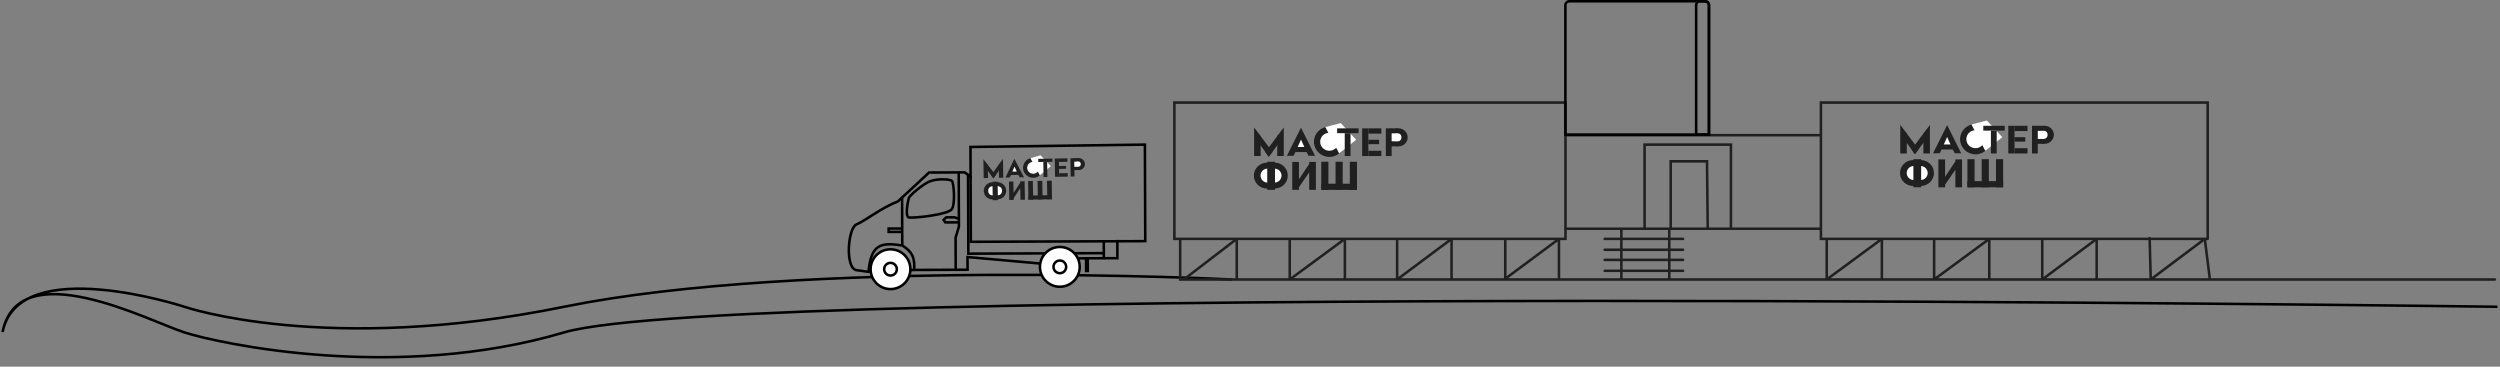 <svg width="975" height="143" viewBox="0 0 975 143" fill="none" xmlns="http://www.w3.org/2000/svg">
<rect x="0" y="0" width="975" height="143" fill="#808080" stroke="none"/>
<path d="M480.5 109C480.5 109 312.987 100.694 219.994 119.64C127 138.587 71.912 119.64 71.912 119.64C71.912 119.64 7.257 98.447 1 129.5C7.257 98.447 58.326 125.281 71.913 129.64C85.5 134 154.488 149.044 219.994 129.64C285.5 110.237 974 119.64 974 119.64" stroke="black"/>
<path d="M507.385 49.8L501.9 60.767H504.512L505.209 59.311H509.562L510.345 60.767H512.87L507.385 49.8Z" fill="#212020"/>
<path d="M507.386 54.427L506.08 57.34H508.692L507.386 54.427Z" fill="white"/>
<path d="M489.104 49.715L491.655 53.063V60.848H489.104V49.715Z" fill="#212020"/>
<path d="M500.672 49.715L498.12 53.063V60.848H500.672V49.715Z" fill="#212020"/>
<path d="M493.476 59.293L498.432 52.679L500.149 53.906L494.805 61.196L493.476 59.293Z" fill="#212020"/>
<path d="M496.258 59.22L491.216 52.523L489.469 53.772L494.812 61.062L496.258 59.22Z" fill="#212020"/>
<ellipse cx="518.441" cy="55.284" rx="6.007" ry="5.912" fill="#212020"/>
<ellipse cx="518.441" cy="55.284" rx="3.569" ry="3.513" fill="white"/>
<path d="M522.271 59.825L516.873 49.543L522.88 48.001L528.887 54.513L522.271 59.825Z" fill="white"/>
<rect x="521.488" y="50.057" width="8.358" height="1.885" fill="#212020"/>
<rect x="524.447" y="60.852" width="8.911" height="2.264" transform="rotate(-90 524.447 60.852)" fill="#212020"/>
<rect x="531.238" y="50.057" width="2.438" height="10.796" fill="#212020"/>
<rect x="533.676" y="58.796" width="5.05" height="2.056" fill="#212020"/>
<rect x="533.676" y="54.513" width="4.179" height="1.714" fill="#212020"/>
<rect x="533.676" y="50.057" width="5.05" height="2.056" fill="#212020"/>
<rect x="540.469" y="50.057" width="2.264" height="10.796" fill="#212020"/>
<ellipse cx="545.431" cy="53.57" rx="3.569" ry="3.513" fill="#212020"/>
<rect x="542.732" y="51.942" width="2.264" height="3.256" fill="white"/>
<ellipse cx="544.908" cy="53.57" rx="1.654" ry="1.628" fill="white"/>
<rect x="542.385" y="55.198" width="2.96" height="1.885" fill="#212020"/>
<rect x="542.385" y="50.057" width="2.96" height="1.885" fill="#212020"/>
<ellipse cx="494.137" cy="68.478" rx="5.137" ry="5.055" fill="#212020"/>
<ellipse cx="497.098" cy="68.478" rx="5.137" ry="5.055" fill="#212020"/>
<ellipse cx="497.009" cy="68.478" rx="2.786" ry="2.742" fill="white"/>
<ellipse cx="494.397" cy="68.478" rx="2.786" ry="2.742" fill="white"/>
<rect x="494.223" y="63.081" width="3.033" height="10.967" fill="#212020"/>
<path d="M503.975 74.047V63.166H506.586V69.935L510.591 63.937V63.166H513.203V74.047H510.591V67.193L506.586 73.019V74.047H503.975Z" fill="#212020"/>
<rect x="515.291" y="63.081" width="2.786" height="10.967" fill="#212020"/>
<rect x="520.863" y="63.081" width="2.786" height="10.967" fill="#212020"/>
<rect x="526.436" y="63.081" width="2.786" height="10.967" fill="#212020"/>
<rect x="515.291" y="71.648" width="13.93" height="2.399" fill="#212020"/>
<path d="M759.385 48.8L753.9 59.767H756.512L757.209 58.311H761.562L762.345 59.767H764.87L759.385 48.8Z" fill="#212020"/>
<path d="M759.386 53.427L758.08 56.34H760.692L759.386 53.427Z" fill="white"/>
<path d="M741.104 48.715L743.655 52.063V59.848H741.104V48.715Z" fill="#212020"/>
<path d="M752.672 48.715L750.12 52.063V59.848H752.672V48.715Z" fill="#212020"/>
<path d="M745.476 58.293L750.432 51.679L752.149 52.906L746.805 60.196L745.476 58.293Z" fill="#212020"/>
<path d="M748.258 58.22L743.216 51.523L741.469 52.772L746.812 60.062L748.258 58.22Z" fill="#212020"/>
<ellipse cx="770.441" cy="54.284" rx="6.007" ry="5.912" fill="#212020"/>
<ellipse cx="770.441" cy="54.284" rx="3.569" ry="3.513" fill="white"/>
<path d="M774.271 58.825L768.873 48.543L774.88 47.001L780.887 53.513L774.271 58.825Z" fill="white"/>
<rect x="773.488" y="49.057" width="8.358" height="1.885" fill="#212020"/>
<rect x="776.447" y="59.852" width="8.911" height="2.264" transform="rotate(-90 776.447 59.852)" fill="#212020"/>
<rect x="783.238" y="49.057" width="2.438" height="10.796" fill="#212020"/>
<rect x="785.676" y="57.796" width="5.05" height="2.056" fill="#212020"/>
<rect x="785.676" y="53.513" width="4.179" height="1.714" fill="#212020"/>
<rect x="785.676" y="49.057" width="5.05" height="2.056" fill="#212020"/>
<rect x="792.469" y="49.057" width="2.264" height="10.796" fill="#212020"/>
<ellipse cx="797.431" cy="52.57" rx="3.569" ry="3.513" fill="#212020"/>
<rect x="794.732" y="50.942" width="2.264" height="3.256" fill="white"/>
<ellipse cx="796.908" cy="52.57" rx="1.654" ry="1.628" fill="white"/>
<rect x="794.385" y="54.198" width="2.96" height="1.885" fill="#212020"/>
<rect x="794.385" y="49.057" width="2.96" height="1.885" fill="#212020"/>
<ellipse cx="746.137" cy="67.478" rx="5.137" ry="5.055" fill="#212020"/>
<ellipse cx="749.098" cy="67.478" rx="5.137" ry="5.055" fill="#212020"/>
<ellipse cx="749.009" cy="67.478" rx="2.786" ry="2.742" fill="white"/>
<ellipse cx="746.397" cy="67.478" rx="2.786" ry="2.742" fill="white"/>
<rect x="746.223" y="62.081" width="3.033" height="10.967" fill="#212020"/>
<path d="M755.975 73.047V62.166H758.586V68.935L762.591 62.937V62.166H765.203V73.047H762.591V66.193L758.586 72.019V73.047H755.975Z" fill="#212020"/>
<rect x="767.291" y="62.081" width="2.786" height="10.967" fill="#212020"/>
<rect x="772.863" y="62.081" width="2.786" height="10.967" fill="#212020"/>
<rect x="778.436" y="62.081" width="2.786" height="10.967" fill="#212020"/>
<rect x="767.291" y="70.648" width="13.93" height="2.399" fill="#212020"/>
<circle r="7.756" transform="matrix(-1 0.004 0.004 1 413.334 104.077)" fill="white" stroke="black"/>
<circle r="2.472" transform="matrix(-1 0.004 0.004 1 413.334 104.077)" stroke="black"/>
<path d="M405.737 102.784L377.327 100.25L377.346 105.203L356.212 105.283L338.712 106.01C338.712 106.01 338.712 106.01 334.087 105.367C329.461 104.724 330.669 88.919 334.019 87.535C337.369 86.151 343.703 81.035 350.166 78.558L362.342 67.284L376.212 67.231L378.53 68.874L378.486 57.316L446.51 56.398L446.652 94.044L435.755 94.085L435.78 100.689L424.222 100.733L424.241 105.686L423.58 105.689L423.561 100.736L420.589 100.747" stroke="black"/>
<path d="M430.497 100.709L430.489 98.728M430.472 94.105L430.489 98.728M430.489 98.728L419.261 98.77M377.537 68.217L377.653 98.928L407.373 98.815M372.723 105.221L372.676 92.672L373.981 88.374L373.901 67.24M351.813 77.23L351.858 89.118M356.542 105.282C356.768 100.474 355.916 98.299 351.883 95.723L351.863 90.439M351.553 95.724C343.095 94.333 339.708 95.668 338.713 106.01M351.863 90.439L351.858 89.118M351.863 90.439L346.579 90.459L346.574 89.138L351.858 89.118M371.313 81.45C372.625 79.133 371.934 71.21 371.271 70.552C370.608 69.894 365.984 69.581 363.016 70.583C360.047 71.585 354.781 76.228 354.455 77.22C354.128 78.212 352.831 84.492 354.484 84.815C356.136 85.139 370 83.766 371.313 81.45Z" stroke="black"/>
<path d="M373.967 85.403L372.314 84.748L369.011 84.761L368.025 85.755L368.689 86.743L373.642 86.725" stroke="black"/>
<path d="M435.754 94.085L378.625 94.301L378.527 68.543" stroke="black"/>
<circle r="7.756" transform="matrix(-1 0.004 0.004 1 347.295 104.987)" fill="white" stroke="black"/>
<circle r="2.472" transform="matrix(-1 0.004 0.004 1 347.297 104.987)" stroke="black"/>
<path d="M395.597 61.943L392.102 69.249L393.826 69.218L394.269 68.248L397.144 68.198L397.678 69.151L399.346 69.121L395.597 61.943Z" fill="#212020"/>
<path d="M395.649 64.998L394.821 66.937L396.546 66.907L395.649 64.998Z" fill="white"/>
<path d="M383.518 62.098L385.242 64.279L385.332 69.421L383.647 69.45L383.518 62.098Z" fill="#212020"/>
<path d="M391.156 61.964L389.51 64.205L389.6 69.346L391.285 69.316L391.156 61.964Z" fill="#212020"/>
<path d="M386.515 68.372L389.712 63.947L390.859 64.738L387.415 69.613L386.515 68.372Z" fill="#212020"/>
<path d="M388.355 68.292L384.948 63.928L383.809 64.773L387.422 69.525L388.355 68.292Z" fill="#212020"/>
<ellipse cx="402.957" cy="65.436" rx="3.967" ry="3.905" transform="rotate(-1.006 402.957 65.436)" fill="#212020"/>
<ellipse cx="402.958" cy="65.435" rx="2.357" ry="2.32" transform="rotate(-1.006 402.958 65.435)" fill="white"/>
<path d="M405.539 68.39L401.856 61.663L405.805 60.575L409.847 64.806L405.539 68.39Z" fill="white"/>
<rect x="404.912" y="61.949" width="5.52" height="1.245" transform="rotate(-1.006 404.912 61.949)" fill="#212020"/>
<rect x="406.992" y="69.043" width="5.885" height="1.495" transform="rotate(-91.005 406.992 69.043)" fill="#212020"/>
<rect x="411.35" y="61.836" width="1.61" height="7.13" transform="rotate(-1.006 411.35 61.836)" fill="#212020"/>
<rect x="413.062" y="67.579" width="3.335" height="1.358" transform="rotate(-1.006 413.062 67.579)" fill="#212020"/>
<rect x="413.01" y="64.749" width="2.76" height="1.132" transform="rotate(-1.006 413.01 64.749)" fill="#212020"/>
<rect x="412.959" y="61.808" width="3.335" height="1.358" transform="rotate(-1.006 412.959 61.808)" fill="#212020"/>
<rect x="417.443" y="61.729" width="1.495" height="7.13" transform="rotate(-1.006 417.443 61.729)" fill="#212020"/>
<ellipse cx="420.759" cy="63.992" rx="2.357" ry="2.32" transform="rotate(-1.006 420.759 63.992)" fill="#212020"/>
<rect x="418.959" y="62.947" width="1.495" height="2.15" transform="rotate(-1.006 418.959 62.947)" fill="white"/>
<ellipse cx="420.418" cy="63.997" rx="1.092" ry="1.075" transform="rotate(-1.006 420.418 63.997)" fill="white"/>
<rect x="418.768" y="65.102" width="1.955" height="1.245" transform="rotate(-1.006 418.768 65.102)" fill="#212020"/>
<rect x="418.709" y="61.707" width="1.955" height="1.245" transform="rotate(-1.006 418.709 61.707)" fill="#212020"/>
<ellipse cx="387.06" cy="74.43" rx="3.392" ry="3.339" transform="rotate(-1.006 387.06 74.43)" fill="#212020"/>
<ellipse cx="389.017" cy="74.396" rx="3.392" ry="3.339" transform="rotate(-1.006 389.017 74.396)" fill="#212020"/>
<ellipse cx="388.959" cy="74.397" rx="1.84" ry="1.811" transform="rotate(-1.006 388.959 74.397)" fill="white"/>
<ellipse cx="387.237" cy="74.427" rx="1.84" ry="1.811" transform="rotate(-1.006 387.237 74.427)" fill="white"/>
<rect x="387.053" y="70.865" width="2.003" height="7.243" transform="rotate(-1.006 387.053 70.865)" fill="#212020"/>
<path d="M393.622 77.993L393.496 70.808L395.221 70.778L395.299 75.248L397.874 71.241L397.865 70.731L399.59 70.701L399.716 77.887L397.992 77.917L397.912 73.391L395.335 77.284L395.347 77.963L393.622 77.993Z" fill="#212020"/>
<rect x="400.965" y="70.621" width="1.84" height="7.243" transform="rotate(-1.006 400.965 70.621)" fill="#212020"/>
<rect x="404.643" y="70.557" width="1.84" height="7.243" transform="rotate(-1.006 404.643 70.557)" fill="#212020"/>
<rect x="408.326" y="70.492" width="1.84" height="7.243" transform="rotate(-1.006 408.326 70.492)" fill="#212020"/>
<rect x="401.064" y="76.279" width="9.2" height="1.584" transform="rotate(-1.006 401.064 76.279)" fill="#212020"/>
<path d="M460.264 93.164V108.717V109H461.679M460.264 93.164H458V40H610.54V52.725M460.264 93.164H482.338M610.54 52.725H710.158M610.54 52.725V89.205M710.158 52.725V40H861V93.164M710.158 52.725V89.205M861 93.164H859.868M861 93.164H817.7M859.868 93.164L861.868 109M859.868 93.164L838.784 109M861.868 109H838.784M861.868 109H973M461.679 109L482.338 93.164M461.679 109H502.998M482.338 93.164V108.717M482.338 93.164H502.998M607.993 93.164V109M607.993 93.164H610.54V89.205M607.993 93.164H587.051M607.993 93.164L587.051 108.717M607.993 109H587.051M607.993 109H632.331M502.998 109V93.164M502.998 109L524.506 93.164M502.998 109H524.506M502.998 93.164H524.506M524.506 93.164V109M524.506 93.164H544.883M524.506 109H544.883M544.883 109V93.164M544.883 109L566.108 93.164M544.883 109H566.108M544.883 93.164H566.108M566.108 93.164V109M566.108 93.164H587.051M566.108 109H587.051M587.051 109V108.717M587.051 93.164V108.717M610.54 89.205H632.331M710.158 89.205V93.164H712.422M710.158 89.205H675.065M641.388 89.205V56.402H675.065V89.205M641.388 89.205H632.331M641.388 89.205H651.01M675.065 89.205H666.009M666.009 89.205L665.726 62.906H651.576V89.205M666.009 89.205H651.576M651.576 89.205H651.01M632.331 89.205V109M632.331 109H651.01M651.01 109V89.205M651.01 109H712.422M625.822 93.164H656.387M656.387 97.406H625.822M625.822 101.365H656.387M656.387 105.607H625.822M712.422 93.164V109M712.422 93.164H733.93M712.422 109H733.93M712.422 109L733.93 93.164M733.93 93.164V109M733.93 93.164H754.307M733.93 109H754.307M754.307 109V93.164M754.307 109H775.815M754.307 109L775.815 93.164M754.307 93.164H775.815M775.815 93.164V109M775.815 93.164H796.475M775.815 109H796.475M796.475 109V93.164M796.475 109H817.7M796.475 109L817.7 93.164M796.475 93.164H817.7M817.7 93.164V109M817.7 109H838.784M838.784 109L838.36 92.881" stroke="#212020" stroke-linecap="round"/>
<path d="M612 0.5H665C665.828 0.5 666.5 1.172 666.5 2V52.5H610.5V2C610.5 1.172 611.172 0.5 612 0.5Z" stroke="black"/>
<path d="M663 0.5H665C665.828 0.5 666.5 1.172 666.5 2V52.5H661.5V2C661.5 1.172 662.172 0.5 663 0.5Z" stroke="black"/>
</svg>
